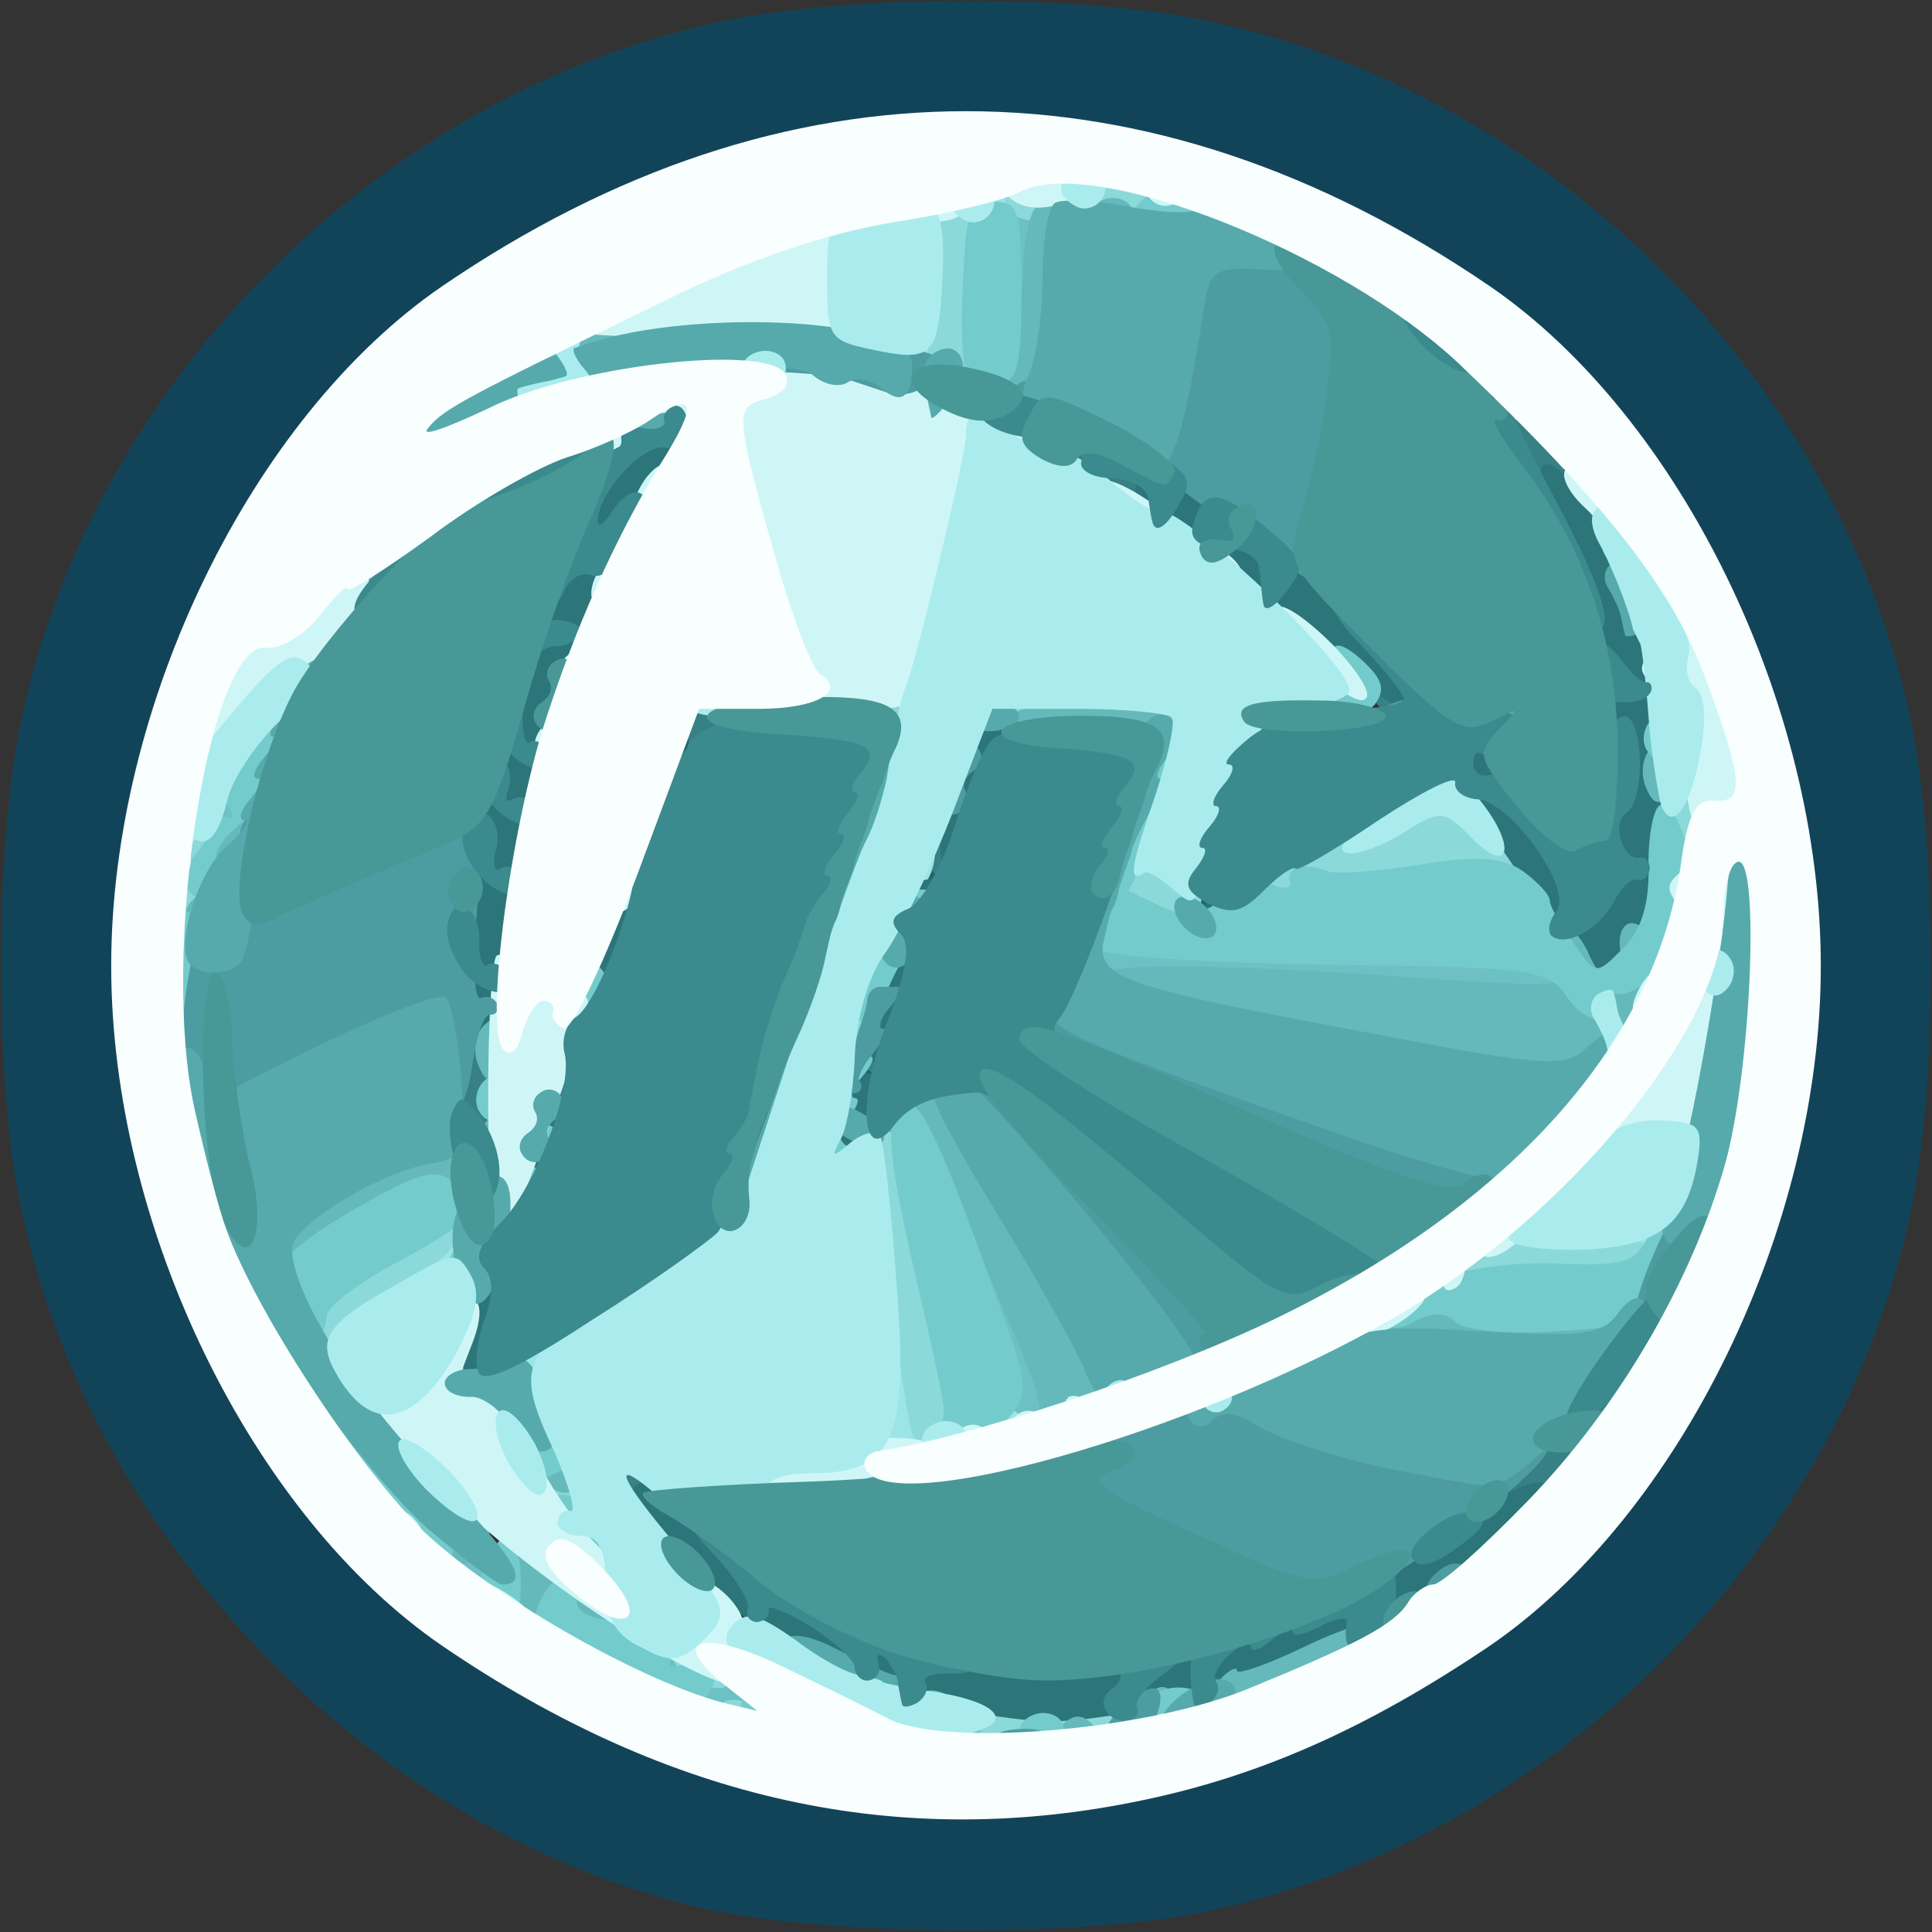 <svg version="1" xmlns="http://www.w3.org/2000/svg" width="139" height="139" viewBox="0 0 1390 1390"><rect x="0" y="0" width="1390" height="1390" fill="#333333" stroke="none"/><g fill="#1e6769"><path d="M326 1002c-6-10 149-460 164-475 26-27 10 34-63 240-45 127-85 234-88 238-4 3-10 2-13-3zM606 811c-7-10 19-88 35-108 6-7 9-13 6-13s5-33 19-72c35-106 34-102 44-92s-29 144-49 168c-5 6-9 16-10 21 0 21-24 96-32 100-4 3-10 1-13-4zM856 662c-2-4 4-35 15-67 30-92 28-90 40-78 8 8 5 30-11 77-21 65-34 84-44 68z"/></g><g fill="#69c2bf"><path d="M761 1256c-7-8-8-17-3-20 6-3 15 1 21 8 7 8 8 17 3 20-6 3-15-1-21-8zM505 1230c-4-6-3-16 3-22s12-6 17 2c4 6 3 16-3 22s-12 6-17-2zM444 1196c-18-14-18-15-1-21 19-8 50 12 41 26-7 13-17 11-40-5zM391 1076c-7-8-8-17-3-20 6-3 15 1 21 8 7 8 8 17 3 20-6 3-15-1-21-8zM237 1033c-4-6 0-18 7-28 8-11 16-14 19-8 4 6 0 18-7 28-8 11-16 14-19 8zM742 997c-25-30-82-181-73-190 7-7 13-2 20 14 5 13 25 59 44 101 20 43 32 80 27 83-4 2-13-1-18-8zM1035 960c-8-13 20-24 41-16 20 8 9 26-16 26-10 0-22-5-25-10zM196 912c-3-6 1-15 8-21 8-7 17-8 20-3 3 6-1 15-8 21-8 7-17 8-20 3zM235 880c-3-5 12-18 34-30 23-11 42-16 46-10 3 5-12 18-34 30-23 11-42 16-46 10zM125 730c-4-6-3-16 3-22s12-6 17 2c4 6 3 16-3 22s-12 6-17-2zM960 721c-117-9-82-26 55-26 100 0 120 3 120 15 0 17-53 21-175 11zM785 700c-21-23-13-27 37-21 49 7 53 23 9 32-22 5-35 1-46-11zM146 612c-3-5 0-17 7-26 12-16 14-16 26-3 10 13 9 17-8 26-11 6-22 7-25 3zM725 280c-4-6-3-16 3-22s12-6 17 2c4 6 3 16-3 22s-12 6-17-2zM485 240c-3-5 0-12 7-15 20-8 53-1 53 10 0 14-52 18-60 5zM735 217c-9-22-2-62 10-60 6 1 11 14 13 29 4 32-14 56-23 31zM806 161c-4-5-2-12 4-16 5-3 10-3 10 1 0 3 6 1 14-5 10-8 16-9 21-1 3 5 4 11 1 11-3 1-9 2-13 3-5 1-13 5-20 9-6 4-14 3-17-2z"/></g><g fill="#6dc0c3"><path d="M586 1252c-4-4-12-8-17-8-5-1-10-3-11-4-2-1-15-3-29-4-15 0-35-9-45-18-11-9-22-17-26-17-5-1-8-4-8-8 0-13 34-9 53 6 9 8 17 10 17 6s9 0 20 10 20 15 20 10c0-4 6-3 13 3 6 6 16 10 20 10 14 0 19 10 9 16-5 3-12 2-16-2zM854 1229c-2-4 0-10 6-14 5-3 10-3 10 1 0 3 6 1 14-5 10-9 16-9 21-1 4 6 4 14 1 18-9 9-46 10-52 1zM363 1164c-29-19-53-39-53-44 0-19 20-20 40 0 11 11 24 20 29 20s14 7 21 15c9 11 16 12 25 5 17-14 26-1 14 21-13 24-14 24-76-17zM405 1090c-4-6-3-16 3-22s12-6 17 2c4 6 3 16-3 22s-12 6-17-2zM206 1004c-25-38-26-65-1-44 8 7 19 9 24 6 5-4 12-2 15 3 4 5 2 13-4 16-8 5-7 11 1 21 9 11 9 18 2 25-8 8-19 0-37-27zM719 1028c0-2-2-14-3-28-2-14-17-63-34-110-20-53-28-88-22-94s13 1 20 19c6 16 27 66 46 111 20 46 33 88 29 93-5 9-33 16-36 9zM1075 961c-3-6 0-14 8-17 22-8 72 0 73 11 2 14-72 19-81 6zM1016 951c-3-5 0-14 8-20 10-8 16-8 25 2 6 8 8 17 4 20-9 10-31 9-37-2zM216 901c-7-11 7-23 61-49 36-19 43-20 53-7 12 14 7 19-14 16-4-1-28 10-51 24-24 14-46 21-49 16zM1206 851c-4-5-2-12 4-16 5-3 10-3 10 1 0 3 6 1 14-5 10-8 16-9 21-1 3 5 4 11 1 11-3 1-9 2-13 3-5 1-13 5-20 9-6 4-14 3-17-2zM1105 719c-16-4-96-9-177-11s-150-7-154-10c-19-19 47-28 191-25 145 3 157 5 170 25 18 25 10 32-30 21zM120 704c-9-10-10-18-3-25 8-8 14-5 22 9 13 25-2 38-19 16zM1254 706c-8-21 3-49 16-41 5 3 10 15 10 25 0 25-18 36-26 16zM1185 680c-4-6-3-16 3-22s12-6 17 2c4 6 3 16-3 22s-12 6-17-2zM796 641c-4-5-2-12 4-16s8-10 5-15-1-11 4-14c5-4 12-2 15 3 4 5 2 12-4 16s-8 10-5 15 1 11-4 14c-5 4-12 2-15-3zM1234 616c-8-21 3-49 16-41 5 3 10 15 10 25 0 25-18 36-26 16zM161 587c-10-13-9-17 8-26 24-14 35 0 18 23-12 16-14 16-26 3zM626 581c-4-5-2-12 4-16s8-10 5-15-1-11 4-14c5-4 12-2 15 3 4 5 2 12-4 16s-8 10-5 15 1 11-4 14c-5 4-12 2-15-3zM725 258c-9-24-1-113 10-111 14 4 19 103 6 116-7 7-12 5-16-5zM844 158c-6-9-4-10 26-11 11-1 19 3 18 8-4 12-37 14-44 3z"/></g><g fill="#378084"><path d="M707 1233c-13-28 0-38 48-38 41 0 50 3 50 18 0 17-8 19-34 9-7-3-22 0-32 6-22 14-27 15-32 5zM880 1201c-6-12-6-22-1-26 6-3 15 3 21 14 6 12 6 22 1 26-6 3-15-3-21-14zM655 1200c-4-6-10-8-15-5s-11 1-14-4c-4-5-2-12 3-15 5-4 12-2 16 4s10 8 15 5 11-1 14 4c4 5 2 12-3 15-5 4-12 2-16-4zM835 1201c-7-12 12-24 25-16 11 7 4 25-10 25-5 0-11-4-15-9zM910 1191c-6-12-6-22-1-26 6-3 15 3 21 14 6 12 6 22 1 26-6 3-15-3-21-14zM559 1186c-1-3-2-9-3-13-1-5-5-13-9-20-4-6-3-14 3-18 5-3 11-4 11-1 1 3 2 9 3 14 1 4 5 12 9 19 4 6 3 14-3 18-5 3-11 4-11 1zM935 1170c-3-5 8-16 24-25 18-9 32-11 36-5 3 5-8 16-24 25-18 9-32 11-36 5zM1004 1128c-3-4 4-12 14-17 14-7 24-6 38 4 21 16 21 16-19 19-16 1-31-2-33-6zM496 1111c-10-11-13-22-8-25s17 3 26 13c10 11 13 22 8 25s-17-3-26-13zM1067 1093c-8-7 93-118 108-118 13 0 7 37-8 50-7 6-20 23-30 38s-22 25-28 21c-5-3-16-1-23 5s-16 8-19 4zM445 1080c-4-6-3-16 3-22s12-6 17 2c4 6 3 16-3 22s-12 6-17-2zM325 981c-6-11 1-15 19-12 5 1 4-4-2-12-9-11-8-18 7-31 12-11 21-14 26-7 6 11-1 15-19 12-5-1-4 4 2 12 9 11 8 18-7 31-12 11-21 14-26 7zM386 853c-3-3-1-12 5-20 6-7 8-13 4-13s-2-6 4-14c9-10 9-16 1-21s-4-15 12-32c13-13 22-26 21-29-2-2-1-4 2-4h11c4 0 2 6-4 13-6 6-12 17-14 22-1 6-7 9-12 7s-4 3 3 12c8 10 9 16 1 21-6 3-8 10-5 15s1 11-5 15-8 10-5 15c6 10-10 22-19 13zM330 810c-6-11-10-44-8-72 2-40 7-52 20-54 21-3 33 12 18 21-6 4-8 27-4 59 7 58-7 82-26 46zM615 809c-7-10 0-24 13-24 4-1 17-6 29-13 29-16 39 2 10 20-42 27-46 28-52 17zM621 766c-7-8-8-17-3-20 6-3 15 1 21 8 7 8 8 17 3 20-6 3-15-1-21-8zM631 737c-8-11-9-17-1-22 6-3 8-10 5-15s3-14 14-20c21-10 40 3 21 15-6 4-8 10-5 14 2 5-1 16-8 25-12 16-15 16-26 3zM334 647c-7-21 2-36 21-33 24 4 26 12 5 31-17 16-20 16-26 2zM451 646c-8-10-6-17 9-31 11-10 17-21 15-26-3-4-1-10 5-14s8-10 5-15-1-11 4-15c6-3 8-12 5-19-7-17 12-30 21-16 4 6 2 16-3 23-6 7-11 15-11 20-1 4-2 9-2 12-1 3-3 10-4 15-1 6-4 12-5 15s-3 11-4 18c-1 6-8 11-16 9-11-3-11 0-1 12 7 8 8 17 3 20-6 3-15 0-21-8zM1106 652c-3-2-2-10 1-18 3-9 0-14-8-12-7 2-13-6-13-19s4-23 9-22c6 0 9 7 7 16-2 8 1 12 7 9 5-4 17 4 26 16 8 13 18 22 20 21 3-2 5 0 5 4 0 8-47 13-54 5zM886 641c-7-11 55-52 68-44 5 3 0 12-10 20-34 26-53 33-58 24zM672 628c-9-9-7-18 10-35 12-13 18-23 14-23-5 0-2-7 5-17 8-9 13-18 12-20-2-1-1-3 2-3 5 0 6 5 4 15-1 3-3 10-4 15-1 6-4 12-5 15s-3 11-4 18c-1 6-8 11-16 9-11-3-11 0-1 12 14 17-1 30-17 14zM1167 619c-18-11-23-34-8-43 5-3 16 5 25 19 18 27 10 38-17 24zM965 591c-3-6 3-15 14-21 12-6 22-6 26-1 3 6-3 15-14 21-12 6-22 6-26 1zM1058 585c-4-4-4-14-1-22 5-13 2-13-15-4-13 7-23 7-27 1-3-5 8-16 24-25 28-14 31-14 40 4 11 19-8 59-21 46zM905 530c-4-6-3-16 3-22s12-6 17 2c4 6 3 16-3 22s-12 6-17-2zM1155 520c-9-14 2-29 20-26 25 4 28 14 6 25-13 7-22 8-26 1zM991 507c-6-8-8-17-5-20 10-9 45 13 39 24-9 13-21 11-34-4zM367 503c-4-3-2-12 4-20 6-7 8-13 4-13s-2-7 5-15 9-15 6-15c-4 0-2-9 4-20s15-18 21-15c5 4 4 15-3 28-7 12-13 25-14 30-1 4-3 9-4 12s-3 9-4 14c-2 14-12 22-19 14zM1145 470c-4-6-3-16 3-22s12-6 17 2c4 6 3 16-3 22s-12 6-17-2zM940 435c-7-9-20-14-29-13-8 2-16-1-16-7 0-5-4-15-8-22-4-6-3-14 3-18 10-6 12-5 14 18 0 6 9 12 18 12 22 0 53 30 40 39-5 3-15-1-22-9zM1102 367c-44-80-44-102-1-61 15 15 26 30 24 34-3 5 2 11 11 14 8 3 12 10 9 16-7 12 3 51 13 47 4-1 9 2 12 7s-3 10-12 12c-12 1-29-19-56-69zM418 374c-10-10 21-66 33-59 5 4 7 11 3 16-3 5-1 8 4 7 6-2 9 2 9 7-1 6-6 9-11 7-4-1-13 4-20 13-6 9-15 13-18 9zM855 370c-3-5-15-10-26-10-30 0-103-50-91-62 6-6 30 1 70 21 63 32 79 46 63 55-5 4-12 2-16-4z"/></g><g fill="#9be5e6"><path d="M639 1245c-59-21-100-45-94-55 4-6 14-6 26 1 12 6 23 8 27 5 3-3 13 1 23 10s25 14 33 11c10-4 20 1 26 13 14 26 2 30-41 15zM705 1241c-7-12 12-24 25-16 11 7 4 25-10 25-5 0-11-4-15-9zM511 1176c-7-8-8-17-3-20 6-3 15 1 21 8 7 8 8 17 3 20-6 3-15-1-21-8zM434 1136c-4-10-2-22 4-28 8-8 13-7 18 6 4 10 2 22-4 28-8 8-13 7-18-6zM706 1061c-4-5-2-12 4-16s8-10 5-15-1-11 4-14c5-4 12-2 15 3 4 5 2 12-4 16s-8 10-5 15 1 11-4 14c-5 4-12 2-15-3zM746 1051c-4-5-2-12 4-16s8-10 5-15-1-11 4-14c5-4 12-2 15 3 4 5 2 12-4 16s-8 10-5 15 1 11-4 14c-5 4-12 2-15-3zM615 1041c-3-5 0-13 5-16 7-4 10-43 8-106-2-61 1-99 7-99 10-1 45 217 36 226-8 8-50 4-56-5zM389 1026c-1-3-2-9-3-13-1-5-5-14-9-20-5-7-5-18-2-23 9-14 28-1 21 15-2 7 0 17 6 23s6 12-1 16c-6 4-12 5-12 2zM225 960c-7-11 97-81 107-72 3 4 8 16 10 27 2 15-2 19-15 17-10-2-33 6-51 17-38 24-42 25-51 11zM1075 901c-8-15 5-19 65-21 72-3 75-3 60 15-14 17-115 21-125 6zM537 864c-4-4-3-12 1-18s7-14 8-18c1-5 3-10 4-13s4-9 5-15c1-5 4-12 5-15s4-9 5-15c1-5 4-12 5-15s3-11 4-17c1-7 8-12 16-10 11 3 11 0 1-12-8-10-9-16-1-21 5-3 10-3 10 1 0 10 45-49 46-61 0-5-6-18-14-27-8-10-13-18-11-19 2 0 12-2 22-4 26-5 39 27 22 52-8 11-13 22-11 24 9 9-50 114-64 114-8 0-16 6-16 13-1 6-3 14-4 17s-4 10-5 15c-1 6-4 12-5 15s-3 9-4 14c-2 14-12 22-19 15zM1175 670c-3-5-2-10 2-12 13-7 33-3 36 6 3 12-31 17-38 6zM817 643c-14-29 8-42 60-34 3 1-2 10-12 21-18 20-41 26-48 13zM1081 636c-7-8-8-17-3-20 6-3 15 1 21 8 7 8 8 17 3 20-6 3-15-1-21-8zM1184 637c-7-21 2-36 21-33 24 4 26 12 5 31-17 16-20 16-26 2zM127 634c-13-13-7-41 13-59 10-9 18-20 17-24 0-3 5-16 12-29 10-19 15-21 26-12 17 14 3 51-17 47-7-1-12 5-13 13 0 8-7 14-15 12-10-2-11 0-2 11 9 10 9 18-1 31-7 9-16 14-20 10zM935 630c-3-4 8-18 25-30 16-12 30-18 30-15 0 4 11 0 24-8 21-14 26-14 36-2s7 17-16 26c-16 6-43 17-61 25-18 7-35 9-38 4zM826 591c-4-5-2-12 4-16s8-10 5-15-1-11 5-15c7-4 7-12 0-25-6-12-7-21-1-25 6-3 15 3 21 14 7 13 7 22 0 26-6 4-8 10-5 15s1 11-5 15-8 10-5 15 1 11-4 14c-5 4-12 2-15-3zM1207 553c-12-11-8-20 17-37 14-9 27-12 30-7 7 11-38 53-47 44zM585 511c-7-12 12-24 25-16 11 7 4 25-10 25-5 0-11-4-15-9zM1195 490c-4-6-4-14-1-17s1-12-5-19c-6-8-6-14 0-18 5-4 12-2 16 4 3 5 3 10-1 10-3 0-1 7 6 15 9 11 10 19 3 26-8 8-13 7-18-1zM219 408c-7-28-3-40 16-58 13-12 26-17 29-12s-3 17-14 27-17 21-15 26c3 4 1 10-5 14-5 3-10 5-11 3zM675 300c-4-6-10-8-15-5s-11 1-14-4c-4-5-2-12 3-15 5-4 12-2 16 4s10 8 15 5 11-1 14 4c4 5 2 12-3 15-5 4-12 2-16-4zM634 249c-2-4 0-10 6-14 5-3 11-3 12 2 0 4 4-13 7-40 8-63 26-60 26 5 0 46-2 52-23 53-13 1-25-2-28-6zM705 151c-7-12 12-24 25-16 11 7 4 25-10 25-5 0-11-4-15-9zM775 151c-6-11 12-25 38-26 26-2 31 12 8 24-24 13-38 14-46 2z"/></g><g fill="#8cd9da"><path d="M605 1260c-4-6-15-8-25-5s-21 1-24-4c-4-6-13-8-20-5-17 7-30-12-16-21 6-4 17-2 25 5 9 8 15 8 20 0s11-8 19-1c7 6 15 9 18 6s11 1 17 9c8 9 8 16 2 20-5 4-13 2-16-4zM675 1249c-4-5-5-9-3-10 2 0 14-3 28-7 41-9 120-8 120 3 0 6-8 11-17 12-10 1-42 4-70 7-29 2-55 1-58-5zM495 1206c-11-8-14-16-8-19 6-4 18 0 28 7 11 8 14 16 8 19-6 4-18 0-28-7zM416 1161c-4-5-2-12 4-16s7-12 3-18c-4-7-8-19-8-27s-5-15-12-15c-22 0-25-13-4-24 18-10 22-7 36 20 10 18 13 38 9 47-4 10-8 20-8 24-2 13-14 19-20 9zM545 1080c-3-5-2-10 2-12 13-7 33-3 36 6 3 12-31 17-38 6zM657 1033c-3-5-10-53-17-108s-13-104-14-110c0-5 5-10 13-10 21 0 66 202 50 221-13 15-25 18-32 7zM350 1010c-6-11-15-18-20-15s-11 1-14-4c-4-5-2-12 4-16s8-10 5-15-1-11 4-14c5-4 12-2 15 3 4 5 2 12-4 16s-8 11-4 16c3 5 9 7 14 4s14 3 20 14c6 12 6 22 1 26-6 3-15-4-21-15zM935 980c-3-6 1-13 10-16 8-4 14-12 13-19-2-8 2-13 7-12 6 1 9 6 7 10-1 5 2 6 7 3 5-4 12-2 16 3 3 6-8 17-24 26-19 9-32 11-36 5zM219 959c-13-25-4-35 64-70 73-38 70 1-4 43-21 12-36 25-33 29 2 4 0 10-5 14-6 3-15-4-22-16zM1044 919c-9-15 35-29 90-29 58 0 75 10 52 29-16 13-134 13-142 0zM1235 859c-4-6-3-15 3-21s8-16 6-23c-3-7-1-16 5-19 14-9 25 14 13 26-6 6-8 16-6 23 7 17-12 29-21 14zM115 760c-4-6-3-16 3-22s12-6 17 2c4 6 3 16-3 22s-12 6-17-2zM605 760c-4-6-1-18 7-27 7-9 12-18 11-20-2-1-1-3 2-3h12c4 0 2 5-4 11s-9 17-7 24c7 16-12 29-21 15zM1254 752c-4-12-10-20-14-17-12 7-23-13-15-25 4-7 11-8 18-1 7 5 17 9 22 8 15-1 19 33 6 46-9 9-13 6-17-11zM1162 734c-7-13-6-26 4-46 8-15 12-28 8-28s-1-7 6-15c14-17 34-10 23 8-4 7-8 27-9 45-2 42-18 61-32 36zM823 669c-27-10-29-36-6-69 10-14 17-26 15-27-1-2-2-4-1-5 13-45 10-48-51-49-78-2-80-2-82-14-4-14 130-19 146-6 10 9 14 48 6 59-2 1-4 7-5 12-1 6-3 11-4 13-2 1-4 12-7 25-2 14 1 22 10 22 21 0 27 15 13 33-9 11-18 13-34 6zM1101 666c-7-8-8-17-3-20 6-3 15 1 21 8 7 8 8 17 3 20-6 3-15-1-21-8zM115 660c-3-6 3-24 15-40 12-17 18-30 14-30-3 0-1-7 6-15s10-15 6-15 1-11 10-26c12-17 20-22 27-15 8 8 3 19-14 37-13 14-23 27-21 30 1 2 2 5 1 7 0 1-2 13-5 27-8 49-24 65-39 40zM885 661c-6-10 23-29 82-55 23-10 41-22 40-26-1-5 3-8 8-8 6 0 9 5 7 11s6 3 17-7c12-11 22-16 22-13 1 4 2 11 3 17 0 5 10 15 20 23 19 14 19 14 0 25-10 5-48 13-84 17s-75 11-87 16c-12 4-25 4-28 0zM1254 646c-4-10-2-22 4-28 8-8 13-7 18 6 4 10 2 22-4 28-8 8-13 7-18-6zM1188 614c-4-3-3-14 2-23s11-25 15-35c9-29 27-5 23 30-3 27-26 43-40 28zM867 593c-4-3-2-12 4-20 6-7 8-13 4-13s-2-7 5-15 9-15 6-15c-4 0-2-9 4-20s15-18 21-15c5 4 4 15-3 28-7 12-13 25-14 30-1 4-3 9-4 12s-3 9-4 14c-2 14-12 22-19 14zM637 563c-4-3-2-12 4-19 9-11 5-16-16-24-14-5-23-14-20-20 9-14 28-12 50 4 17 12 18 16 5 31-8 10-13 20-12 22 6 8-4 13-11 6zM1233 527c-12-16-11-37 2-37 6 0 10 3 10 8 0 4 4 12 8 19 10 16-8 26-20 10zM235 360c-3-5-2-10 2-12 13-7 33-3 36 6 3 12-31 17-38 6zM465 301c-3-6 3-15 14-21 12-6 22-6 26-1 3 6-3 15-14 21-12 6-22 6-26 1zM459 276c-1-3-2-9-3-13-1-5-5-13-9-20-4-6-3-14 3-18 5-3 11-4 11-1 1 3 2 9 3 14 1 4 5 12 9 19 4 6 3 14-3 18-5 3-11 4-11 1zM669 266c-2-3-2-31 1-63 4-42 9-58 20-58 31 0 30 117-1 123-8 1-17 1-20-2zM725 151c-8-13 11-23 38-20 12 2 28 0 35-5 17-10 47 13 33 27-7 7-15 6-25-2s-16-9-21-1c-8 12-52 13-60 1z"/></g><g fill="#2c7579"><path d="M686 1230c-26-5-72-21-101-35-65-34-144-110-128-126 7-7 22 1 49 27 22 20 68 51 104 68 123 58 282 36 425-60 44-30 71-42 77-36 15 15 3 28-65 72-72 47-150 78-227 91-62 10-65 10-134-1zM241 1146c-13-13-18-26-13-30 5-3 19 5 31 18 13 13 18 26 13 30-5 3-19-5-31-18zM1116 1162c-3-5 5-19 18-31 13-13 26-18 30-13 3 5-5 19-18 31-13 13-26 18-30 13zM335 990c-3-5-3-16 2-22 4-7 8-23 8-34 0-12 7-29 14-37 7-9 10-21 7-26-4-5-2-12 4-16s8-10 5-15-1-11 5-15 8-10 5-15c-7-12 12-23 25-15 8 5 7 11-1 21-6 8-8 14-4 14s2 7-5 15-9 15-5 15 2 7-5 15-9 15-6 15c4 0 1 10-6 23-7 12-12 25-13 29 0 3-3 9-7 13s-4 13-2 20c6 16-12 29-21 15zM595 830c-4-6-1-17 5-25 7-8 9-15 4-15-4 0-3-5 3-11 16-16 37-1 24 15-6 7-9 15-6 18s-1 11-9 17c-10 9-16 9-21 1zM407 783c-4-3-3-11 1-17s7-19 7-28c0-10 4-17 10-15 13 3 16 25 4 33-5 3-7 9-4 14 6 10-10 22-18 13zM626 761c-4-5-2-12 3-16 5-3 8-14 6-25s1-22 6-25c5-4 7-10 4-15s-1-11 5-15 8-10 5-15c-7-11 12-23 25-15 6 4 7 12 3 18-4 7-9 20-10 30-2 10-9 28-15 40-7 12-12 25-13 29 0 13-13 19-19 9zM334 746c-9-23 3-136 22-211 26-99 73-203 106-230 45-38 50-21 14 40-42 69-93 221-107 322-12 82-24 108-35 79zM1135 694c-10-16-35-55-57-87-21-31-36-62-33-68 9-14 31 6 70 64l33 49 7-46c10-63-1-136-30-207-13-33-20-61-15-64 16-10 58 67 76 135 16 63 14 165-3 193-4 7-8 18-10 26-4 31-21 33-38 5zM426 701c-4-5-2-12 4-16s8-10 5-15c-7-12 12-23 25-15 8 5 7 12-2 22-7 9-12 19-10 22 6 10-16 12-22 2zM869 658c-5-20-4-50 3-54 15-9 30 7 19 20-6 7-8 15-5 18s1 9-5 13c-6 3-11 5-12 3zM457 644c-4-4-3-12 1-18s7-14 8-18c1-5 3-10 4-13s3-9 4-15c0-5 4-10 9-10h13c4 0 1 7-6 15s-9 15-5 15 1 7-6 17c-8 9-12 18-11 20 6 8-4 13-11 7zM679 629c-5-27-4-51 3-55 4-3 6-9 3-14s-1-11 5-15 8-10 5-15c-3-4 2-13 9-19 17-14 31 2 19 22-4 6-8 15-9 20-1 4-3 9-4 12s-4 10-5 15c-1 6-4 12-5 15s-3 9-4 14c-1 10-15 27-17 20zM886 591c-4-5-2-12 4-16s8-10 5-15-1-11 4-14c5-4 12-2 15 3 4 5 2 12-4 16s-8 10-5 15 1 11-4 14c-5 4-12 2-15-3zM945 460c-30-27-73-62-95-76-28-19-38-30-31-37 15-15 49 6 137 81 66 56 83 82 54 82-6 0-35-22-65-50zM226 272c-3-5 5-19 18-31 13-13 26-18 30-13 3 5-5 19-18 31-13 13-26 18-30 13zM1131 256c-13-13-18-26-13-30 5-3 19 5 31 18 13 13 18 26 13 30-5 3-19-5-31-18z"/></g><g fill="#65b9bb"><path d="M755 1260c-3-4 1-13 9-19 10-9 16-8 26 4 7 8 11 15 9 16-31 6-40 6-44-1zM825 1240c-4-6-3-16 3-22s12-6 17 2c4 6 3 16-3 22s-12 6-17-2zM874 1228c-3-5-1-15 5-21s11-8 11-5 21-4 48-17c52-25 72-23 47 5-22 25-102 52-111 38zM387 1164c-34-22-42-44-16-44 17 0 89 52 83 61-8 14-26 10-67-17zM320 1115c-7-8-9-15-4-15 4 0-5-13-21-30-15-16-32-27-36-24-4 2-10 0-13-5-4-5-2-12 3-15 5-4 12-2 16 4s10 8 14 6c4-3 24 12 45 33 31 32 35 40 23 50-11 9-17 8-27-4zM388 1063c-23-27-39-61-31-66 15-7 38-2 38 8 1 6 7 21 14 34 17 30 1 48-21 24zM796 1041c-4-5-2-12 4-16 5-3 10-3 10 1 0 3 6 1 14-5 10-8 16-9 21-1 3 5 4 11 1 11-3 1-9 2-13 3-5 1-13 5-20 9-6 4-14 3-17-2zM749 1016c-1-3-2-9-3-13 0-5-19-50-41-100-25-58-45-91-52-88-7 2-15 0-18-5-7-11 32-33 44-25 19 11 122 196 119 213-3 15-46 31-49 18zM215 1000c-3-5-2-10 2-12 13-7 33-3 36 6 3 12-31 17-38 6zM188 963c-26-30-49-81-39-88 10-5 17 3 36 40 6 11 17 20 25 20 8 1 14 7 12 15-6 26-18 31-34 13zM964 968c-8-13 51-37 67-27 8 5 41 9 74 8 80-1 79-1 64 17-10 13-31 15-107 12-52-2-96-6-98-10zM1177 933c-4-6 0-18 7-28 8-11 16-14 19-8 4 6 0 18-7 28-8 11-16 14-19 8zM199 928c-9-39-6-49 21-68 45-32 98-52 105-39 4 6 12 3 20-8 13-17 14-17 20 0 12 28-1 45-31 41-30-3-127 43-119 57 3 4 1 10-5 14-5 3-10 5-11 3zM525 870c-4-6-1-18 7-27 7-9 12-18 11-20-2-1-1-3 2-3h12c4 0 2 5-4 11s-9 17-7 24c7 16-12 29-21 15zM125 810c-4-6-3-16 3-22s12-6 17 2c4 6 3 16-3 22s-12 6-17-2zM1236 781c-10-11-13-22-8-25s17 3 26 13c10 11 13 22 8 25s-17-3-26-13zM985 764c-148-28-208-46-203-59 4-12 74-13 231-2 117 8 118 8 108-12-7-13-8-22-1-26 5-3 15 5 22 19 13 31 33 35 25 6-7-26 9-36 22-13 10 21-11 83-29 83-5 0-9 5-7 11 4 20-43 18-168-7zM344 766c-4-10-2-22 4-28 8-8 13-7 18 6 4 10 2 22-4 28-8 8-13 7-18-6zM124 756c-4-10-2-22 4-28 8-8 13-7 18 6 4 10 2 22-4 28-8 8-13 7-18-6zM1237 704c-10-11-8-72 2-78 6-4 5-21-1-42-6-24-6-40 0-46 17-17 26 14 25 86-1 65-11 95-26 80zM135 670c-4-6-3-16 3-22s12-6 17 2c4 6 3 16-3 22s-12 6-17-2zM596 661c-4-5-2-12 4-16s8-10 5-15-1-11 4-14c5-4 12-2 15 3 4 5 2 12-4 16s-8 10-5 15 1 11-4 14c-5 4-12 2-15-3zM787 664c-4-4-3-12 1-18s7-14 8-18c1-5 3-10 4-13s3-9 4-15c0-5 4-10 9-10h13c4 0 1 7-6 15s-9 15-5 15 1 7-6 17c-8 9-12 18-11 20 6 8-4 13-11 7zM152 627c-10-11-9-17 3-27 22-18 39 0 22 24-11 15-15 16-25 3zM857 634c-4-4-3-12 1-18s7-14 8-18c1-5 3-10 4-13s4-9 5-15c1-5 4-12 5-15s3-9 4-15c0-5 4-10 9-10 7 0 8 4 6 15-1 3-3 10-4 15-1 6-4 12-5 15s-4 10-5 15c-1 6-4 12-5 15s-3 9-4 14c-2 14-12 22-19 15zM176 581c-4-5-2-12 4-16s8-10 5-15-1-11 4-14c5-4 12-2 15 3 4 5 2 12-4 16s-8 10-5 15 1 11-4 14c-5 4-12 2-15-3zM1184 566c-4-10-2-22 4-28 8-8 13-7 18 6 4 10 2 22-4 28-8 8-13 7-18-6zM825 550c-3-5-3-11 2-12 4-1-17-4-47-7-71-8-67-26 7-26 52 0 56 2 58 23 2 25-10 38-20 22zM316 301c-3-5 14-21 38-35 49-29 120-44 130-28 8 14-33 37-60 33-11-1-26 5-33 13-8 9-17 13-22 10s-17 0-28 6c-12 6-22 6-25 1zM625 281c-6-11 1-15 18-12 5 1 6-3 3-8-4-5-2-12 3-15 19-12 20 12 2 28-13 11-21 14-26 7zM716 282c-3-3-1-11 5-19 7-7 13-37 15-66 1-35 7-52 16-52 16 0 24 96 10 122-10 17-36 26-46 15zM846 171c-3-5 0-14 8-20 10-8 16-8 25 2 6 8 8 17 4 20-9 10-31 9-37-2zM785 161c-7-12 12-24 25-16 11 7 4 25-10 25-5 0-11-4-15-9z"/></g><g fill="#74cbcb"><path d="M686 1261c-4-6-4-16 0-23 4-6 3-8-4-4-6 3-13 2-16-3-12-19 12-20 29-1 13 15 15 24 8 31-8 8-13 8-17 0zM735 1251c-7-12 12-24 25-16 11 7 4 25-10 25-5 0-11-4-15-9zM817 1253c-21-21 25-52 49-33 15 13 9 34-7 24-5-3-16-1-23 5s-16 8-19 4zM535 1240c-4-6-3-16 3-22s12-6 17 2c4 6 3 16-3 22s-12 6-17-2zM453 1219c-24-10-43-23-43-29s-4-9-9-5c-16 9-23-13-11-36 11-20 25-18 25 4 0 7 12 12 26 13 33 1 51 12 43 26-5 7-1 9 9 5 22-8 29 6 14 25-11 14-16 14-54-3zM351 1152c-7-14-6-24 4-38 8-11 15-17 15-14 12 57 0 88-19 52zM270 1085c-43-43-43-45-25-64 10-12 22-18 26-15 14 8-1 25-14 18-7-4 8 14 33 40 29 30 41 49 34 56s-25-5-54-35zM406 1101c-21-23-6-36 20-16 14 10 16 17 8 25-7 7-15 5-28-9zM575 1081c-7-12 12-24 25-16 11 7 4 25-10 25-5 0-11-4-15-9zM370 1051c-8-16-6-22 9-31 16-8 22-6 31 10 6 11 15 18 20 15s11-1 14 4c4 5 2 12-3 15-5 4-12 2-16-4-4-7-12-7-25 0-15 8-21 6-30-9zM789 1047c-5-27-2-47 6-48 6 0 15-5 22-10 7-7 14-6 18 1 6 10 5 12-17 14-7 0-13 9-13 18 0 16-14 38-16 25zM679 1033c-1-5-1-12 0-16 1-5-8-47-19-93-22-96-24-120-10-129 11-7 25 22 65 133 26 70 26 74 10 93-18 19-44 26-46 12zM849 1026c-5-23-2-46 5-48 12-4 15 41 4 48-4 3-8 3-9 0zM219 967c-1-4-2-11-3-16 0-5-4-13-8-17-18-17-5-34 47-64 45-26 59-30 70-20 23 19 18 27-37 57-29 15-53 33-53 40 0 13-14 30-16 20zM915 961c-3-6 3-15 14-21 12-6 22-6 26-1 3 6-3 15-14 21-12 6-22 6-26 1zM995 950c-12-19 58-43 121-41 56 2 61 0 72-24 7-14 17-23 22-20 7 4 2 22-12 48-23 41-25 42-82 45-32 2-63-1-69-7-7-7-16-7-28-1-11 7-20 7-24 0zM325 920c-4-6-3-16 3-22s12-6 17 2c4 6 3 16-3 22s-12 6-17-2zM357 884c-4-4-3-12 1-18s7-14 8-18c1-5 3-10 4-13s3-9 4-15c0-5 4-10 9-10h13c4 0 1 7-6 15s-9 15-5 15 1 7-6 17c-8 9-12 18-11 20 6 8-4 13-11 7zM527 883c-4-3-2-12 4-20 6-7 8-13 4-13s-2-7 5-15 9-15 5-15-2-7 5-15 9-15 5-15-2-7 5-15 9-15 5-15-2-7 5-15 9-15 5-15-2-7 5-15 9-15 5-15-2-7 5-15 9-15 5-15-1-7 6-17c8-9 13-18 12-20-2-1-1-3 2-3 5 0 6 5 4 15-1 3-3 10-4 15-1 6-4 12-5 15s-4 10-5 15c-1 6-4 12-5 15s-4 10-5 15c-1 6-4 12-5 15s-4 10-5 15c-1 6-4 12-5 15s-4 10-5 15c-1 6-4 12-5 15s-4 10-5 15c-1 6-4 12-5 15s-4 10-5 15c-1 6-4 12-5 15s-3 9-4 14c-2 14-12 22-19 14zM585 840c-4-6-1-17 5-25 7-8 9-15 5-15s-3-6 3-12c6-7 11-16 11-20 1-5 3-8 6-8h11c4 0 1 7-6 15s-9 15-5 15 2 6-4 14c-8 10-9 16-1 21 11 7 4 25-10 25-5 0-12-5-15-10zM345 800c-4-6-3-16 3-22s12-6 17 2c4 6 3 16-3 22s-12 6-17-2zM1214 798c-6-9-4-10 26-11 11-1 19 3 18 8-4 12-37 14-44 3zM1225 750c-4-6-3-16 3-22s12-6 17 2c4 6 3 16-3 22s-12 6-17-2zM116 739c-10-29-1-84 14-84 11 0 14 10 13 39-3 43-19 69-27 45zM406 741c-4-5-2-12 4-16s8-10 5-15-1-11 4-14c5-4 12-2 15 3 4 5 2 12-4 16s-8 10-5 15 1 11-4 14c-5 4-12 2-15-3zM617 733c-4-3-2-12 4-20 6-7 8-13 5-13-4 0-1-10 6-22 7-13 12-26 13-30 0-5 3-8 8-8h13c4 0 1 7-6 15s-9 15-6 15c4 0 1 10-6 23-7 12-12 25-13 29 0 11-11 18-18 11zM1128 718c-14-21-23-22-179-24-106-2-165-7-167-14-2-6 3-22 12-35 9-14 14-25 12-25-3 0 3-24 13-52 10-29 22-51 27-48 13 7 7 38-15 83l-19 38 23 11c18 8 28 7 45-5 12-9 29-13 37-10 7 3 13 2 11-3-3-10 11-14 28-7 6 2 36 0 66-5 42-7 60-5 74 5 11 8 19 17 19 21s8 18 17 30c16 24 16 24 36 4 13-13 19-32 18-61 0-22 4-41 9-42 14-1 29 56 21 78-4 10-6 19-4 19 10 5-38 44-49 39-8-2-11-1-8 4 12 21-14 19-27-1zM1255 670c-4-6-3-16 3-22s12-6 17 2c4 6 3 16-3 22s-12 6-17-2zM135 640c-4-6-1-18 7-27 7-9 13-19 13-22s4-5 9-3 4-3-2-11c-10-11-9-17 4-27 8-8 22-26 30-42s19-26 24-23c11 7-30 95-54 114-8 7-13 18-10 26 7 16-12 29-21 15zM1185 540c-4-6-3-16 3-22s12-6 17 2c4 6 3 16-3 22s-12 6-17-2zM917 514c-10-11 3-24 24-24 10 0 18-3 18-7-4-22 3-24 21-8 15 14 17 21 9 32-12 13-61 18-72 7zM437 403c-4-6 0-18 7-28 8-11 16-14 19-8 4 6 0 18-7 28-8 11-16 14-19 8zM355 351c-3-6 3-15 14-21 12-6 22-6 26-1 3 6-3 15-14 21-12 6-22 6-26 1zM735 326c-11-8-14-16-8-19 6-4 18 0 28 7 11 8 14 16 8 19-6 4-18 0-28-7zM335 296c-11-8-14-16-8-19 6-4 18 0 28 7 11 8 14 16 8 19-6 4-18 0-28-7zM619 286c-5-23-2-46 5-48 12-4 15 41 4 48-4 3-8 3-9 0zM569 277l-3-14c-1-5-5-13-9-20-8-13 8-27 21-19 10 6 9 42-1 52-4 4-8 4-8 1zM695 268c-3-7-4-38-2-68 2-48 5-55 22-55 18 0 20 7 20 65 0 54-3 65-18 68-9 2-19-2-22-10zM455 241c-7-12 12-24 25-16 11 7 4 25-10 25-5 0-11-4-15-9zM816 161c-3-5 0-13 7-18 11-8 20-9 43-4 4 0 1 8-6 16-14 17-36 20-44 6z"/></g><g fill="#cff6f7"><path d="M566 1238c-13-16-28-27-33-26-21 7-143-71-207-133-63-61-69-69-50-75 12-3 28-21 38-40 19-40 41-38 26 2-13 33-13 34 4 28 10-4 20 6 31 32 22 54 65 106 81 100 7-3 16-1 20 5 3 6 12 8 19 5 16-6 48 27 38 39-5 4-1 5 7 3 8-3 33 4 55 15 22 12 44 21 48 22 4 0 11 5 15 11s16 14 26 17c30 11 9 22-44 23-42 0-53-4-74-28zM825 1251c-7-12 12-24 25-16 11 7 4 25-10 25-5 0-11-4-15-9zM355 1166c-15-13-24-25-19-29 6-3 23 4 39 17 15 13 24 25 19 29-6 3-23-4-39-17zM985 1181c-6-11 29-33 39-24 7 7-12 33-25 33-4 0-10-4-14-9zM1036 1152c-3-6 1-15 8-21 8-7 17-8 20-3 3 6-1 15-8 21-8 7-17 8-20 3zM281 1106c-7-8-8-17-3-20 6-3 15 1 21 8 7 8 8 17 3 20-6 3-15-1-21-8zM474 1069c-9-15 31-26 113-32 87-7 104 0 74 27-15 14-36 17-100 15-45-1-84-5-87-10zM688 1063c-9-17-2-38 12-38 18 0 20 37 3 42-6 2-13 0-15-4zM728 1053c-9-17-2-38 12-38 18 0 20 37 3 42-6 2-13 0-15-4zM770 1031c-6-12-6-22-1-26 6-3 15 3 21 14 6 12 6 22 1 26-6 3-15-3-21-14zM808 1033c-7-14-3-33 6-33 12-1 17 28 6 35-5 3-10 2-12-2zM885 1000c-4-6-10-8-15-5s-11 1-14-4c-4-5-2-12 3-15 5-4 12-2 16 4 4 7 12 7 25 0 12-6 21-7 25-1 3 6-3 15-14 21-13 7-22 7-26 0zM965 960c-3-5 8-16 24-25 18-9 32-11 36-5 3 5-8 16-24 25-18 9-32 11-36 5zM1039 926c-5-23-2-46 5-48 12-4 15 41 4 48-4 3-8 3-9 0zM1066 902c-3-5 3-17 13-26 11-10 22-13 25-8s-3 17-13 26c-11 10-22 13-25 8zM1225 900c-8-13 13-52 25-45 9 6 2 43-11 50-4 3-10 1-14-5zM135 870c-4-6-3-16 3-22s12-6 17 2c4 6 3 16-3 22s-12 6-17-2zM356 871c-7-10-6-171 1-183 4-7 65 23 66 32 1 11-46 146-53 153-4 5-11 4-14-2zM1137 833c-4-3 3-18 15-32 13-14 16-20 7-13-9 6-19 9-22 5-11-10 13-32 28-27 7 3 19-4 25-15 6-12 7-21 3-20-19 3-23-2-13-21 6-11 16-17 25-14 8 4 15 1 15-5s-4-10-9-8c-5 1-9-2-9-8 0-5 5-9 11-7s4-4-3-14c-12-14-12-18 1-28 11-7 14-17 8-31-4-11-8-35-8-54-1-20-8-39-18-46-15-11-15-15-3-29 11-15 11-17-1-14-9 2-13-4-11-18 2-13-4-24-13-28-9-3-14-10-11-15 3-4-3-16-14-26s-17-22-14-27c8-12 81 58 101 97 9 16 16 44 15 62-1 19 4 33 14 37 13 5 13 9-2 32-17 25-17 26 2 22 12-2 19 3 19 12 0 8-7 14-17 12-11-2-15 3-11 16 6 24-14 168-27 192-8 15-15 18-34 10-14-5-27-5-33 1-5 5-12 6-16 2zM1255 790c-4-6-3-16 3-22s12-6 17 2c4 6 3 16-3 22s-12 6-17-2zM436 651c-4-5-2-12 4-16s8-10 5-15-1-11 4-14c5-4 12-2 15 3 4 5 2 12-4 16s-8 10-5 15 1 11-4 14c-5 4-12 2-15-3zM115 630c-4-6-3-16 3-22s12-6 17 2c4 6 3 16-3 22s-12 6-17-2zM636 591c-4-5-2-12 4-16s8-10 5-15-1-11 4-14c5-4 12-2 15 3 4 5 2 12-4 16s-8 10-5 15 1 11-4 14c-5 4-12 2-15-3zM127 573c-8-13 23-94 49-129 14-18 23-36 22-40-2-5 2-10 7-11 6-1 9 5 7 13-3 16 14 19 23 4 4-6 10-8 15-5 4 3 13-2 20-10s16-12 21-9-8 25-28 50c-78 91-131 146-136 137zM387 544c-4-4-3-12 1-18s7-14 8-18c1-5 3-10 4-13s3-9 4-15c0-5 4-10 9-10h13c4 0 1 7-6 15s-9 15-5 15 1 7-6 17c-8 9-12 18-11 20 6 8-4 13-11 7zM578 498c-16-13-58-138-58-173 0-14-3-15-15-5-14 11-19 7-16-12 2-12-7-10-33 7-13 9-28 15-32 13-5-1-23 6-41 15-19 10-34 13-38 7-6-9 49-43 57-35 3 3 13-4 23-15s26-20 37-20c10 0 17-6 15-12-2-15 37-23 61-13 9 4 35 8 57 10 48 3 158 46 155 60-1 6-10 9-20 8-15-2-21 11-36 75-21 93-27 102-68 102-18 0-39-6-48-12zM941 476c-18-19-29-36-23-39 5-4 23 9 41 27 18 19 29 36 23 39-5 4-23-9-41-27zM427 433c-4-6 0-18 7-28 8-11 16-14 19-8 4 6 0 18-7 28-8 11-16 14-19 8zM871 416c-7-8-8-17-3-20 6-3 15 1 21 8 7 8 8 17 3 20-6 3-15-1-21-8zM812 378c-18-11-29-24-26-29 5-9 24-2 58 24 31 23 3 28-32 5zM457 373c-4-6 0-18 7-28 8-11 16-14 19-8 4 6 0 18-7 28-8 11-16 14-19 8zM245 330c-7-11 91-109 133-133 49-28 48-2-2 32-36 25-44 36-43 59 1 15-2 28-8 29-5 1-9-5-7-14s-2-13-10-11c-7 3-13 10-13 16 0 22-39 39-50 22zM1071 286c-13-13-18-26-13-30 5-3 19 5 31 18 13 13 18 26 13 30-5 3-19-5-31-18zM414 238c-7-11 157-88 196-92 19-2 43-7 52-11 20-8 41 2 32 16-3 6-13 9-22 8-10 0-28 2-40 6-20 6-23 13-20 37 3 17 0 31-6 33-22 8-188 10-192 3zM435 180c-3-5 8-16 24-25 18-9 32-11 36-5 3 5-8 16-24 25-18 9-32 11-36 5zM874 156c-10-8-24-12-30-9-15 6-28-14-14-22 5-3 16-3 23 2 6 4 18 8 26 10 7 1 18 6 23 11 16 16-7 23-28 8zM721 137c-15-19-4-27 40-27 46 0 59 17 24 30s-50 13-64-3zM565 130c-8-12 20-24 35-15 6 3 8 11 5 16-8 12-32 12-40-1z"/></g><g fill="#4d9ca1"><path d="M715 1259c-7-10 5-16 27-15 10 1 18 6 18 11 0 12-38 16-45 4zM796 1251c-7-10 28-43 37-35 8 8-11 44-23 44-5 0-11-4-14-9zM913 1158c-4-7-30-23-58-36-86-40-97-50-84-73 6-11 13-18 16-15 4 3 11 2 17-3s27-14 47-20c28-9 42-9 70 3 57 24 158 39 174 26 9-7 15-7 19-1 7 11-79 79-141 110-50 25-50 25-60 9zM1026 1152c-3-6 1-15 8-21 8-7 17-8 20-3 3 6-1 15-8 21-8 7-17 8-20 3zM768 882c-47-59-83-111-78-115 4-5 50 36 103 90 78 80 93 101 86 115-5 10-13 18-17 18s-46-49-94-108zM1178 944c-4-3 7-34 24-68 18-33 31-66 30-73-2-6 2-14 7-17 14-9 25 14 13 26-6 6-8 16-5 23 8 22-56 123-69 109zM176 919c-8-12-13-26-11-30 3-4-1-9-9-12s-12-18-11-39c2-18-2-39-7-46-15-18-4-120 15-139 9-9 30-18 48-20s37-7 43-12c16-13 94-39 100-34 3 3 2 34-1 70s-2 63 3 61 10 0 12 5c1 4-1 7-5 7-5-1-10 15-13 35-6 45-24 50-28 8-2-18-8-33-13-33-8 0-107 47-117 55-1 1 4 32 12 69 14 70 8 91-18 55zM335 901c-7-12 12-24 25-16 11 7 4 25-10 25-5 0-11-4-15-9zM1023 886c-5-9-67-41-138-72-72-31-134-60-138-64-11-10 22-62 34-55 4 3 6 12 3 19-6 15 22 28 179 82 54 19 104 33 110 32 23-5 18 13-12 43-24 24-31 27-38 15zM527 843c-4-3-2-12 4-20 6-7 8-13 4-13s-2-7 5-15 9-15 6-15c-4 0-2-9 4-20s15-18 21-15c5 4 4 15-3 28-7 12-13 25-14 30-1 4-3 9-4 12s-3 9-4 14c-2 14-12 22-19 14zM607 784c-4-4-3-12 1-18s7-14 8-18c1-5 3-10 4-13s3-9 4-15c0-5 4-10 9-10h13c4 0 1 7-6 15s-9 15-5 15 1 7-6 17c-8 9-12 18-11 20 6 8-4 13-11 7zM577 703c-4-3-2-12 4-20 6-7 8-13 4-13s-2-7 5-15 9-15 5-15-2-7 5-15 9-15 5-15-2-7 5-15 9-15 5-15-1-7 6-17c8-9 13-18 12-20-2-1-1-3 2-3h11c4 0 1 7-6 15s-9 15-5 15 3 6-3 13c-6 6-11 15-11 20-1 4-2 9-2 12-1 3-3 10-4 15-1 6-4 12-5 15s-4 10-5 15c-1 6-4 12-5 15s-3 9-4 14c-2 14-12 22-19 14zM175 610c-4-6-3-16 3-22s12-6 17 2c4 6 3 16-3 22s-12 6-17-2zM676 581c-4-5-2-12 4-16s8-10 5-15-1-11 4-14c5-4 12-2 15 3 4 5 2 12-4 16s-8 10-5 15 1 11-4 14c-5 4-12 2-15-3zM1025 561c-7-12 12-24 25-16 11 7 4 25-10 25-5 0-11-4-15-9zM995 520c-7-12 10-19 45-19 14 0 37-1 52-3 14-2 27 1 27 7 1 5-5 10-12 11-6 0-14 2-17 3-16 9-90 9-95 1zM897 387l-68-50 6-42c4-22 8-61 9-86 2-29 7-43 16-41 6 1 18-2 25-8 10-9 23-3 54 26 45 40 47 49 27 144-12 56-12 67 1 82 32 36-6 22-70-25zM345 360c-3-5 8-16 25-25 16-8 30-13 30-9s6 1 14-5c10-8 16-9 21-1 3 5 4 11 1 11-3 1-9 2-13 3-5 1-22 10-40 19-19 10-34 13-38 7zM295 320c-3-5 17-21 44-35 29-14 52-21 56-15 3 5-17 21-44 35-29 14-52 21-56 15zM785 316c-11-8-14-16-8-19 6-4 18 0 28 7 11 8 14 16 8 19-6 4-18 0-28-7zM717 313c-4-6 0-18 7-28 8-11 16-14 19-8 4 6 0 18-7 28-8 11-16 14-19 8zM640 283l-30-10c-8-3-43-6-78-6-34-1-62-6-62-12 0-11 96-19 119-9 9 4 30 6 47 5 18-1 35 2 38 7 8 13-16 30-34 25zM1041 266c-7-8-8-17-3-20 6-3 15 1 21 8 7 8 8 17 3 20-6 3-15-1-21-8z"/></g><g fill="#56aaac"><path d="M836 1241c-3-5 5-16 19-25 29-19 48 0 20 21-22 15-32 16-39 4zM632 1218c-7-7-12-9-12-5s-14 0-30-8c-17-9-28-20-25-25 4-6 19-3 38 7 18 9 35 17 40 18 4 0 7 4 8 8 1 15-7 17-19 5zM308 1100c-53-46-182-230-161-230 3 0 1-6-4-12-16-20-25-96-12-103 6-4 13 3 16 14 3 12 8 20 12 19 86-46 157-76 162-70 4 4 9 31 11 61 3 50 1 54-21 58-36 5-101 45-101 61 0 33 48 109 107 168 54 55 65 74 44 74-3 0-27-18-53-40zM615 1081c-7-12 12-24 25-16 11 7 4 25-10 25-5 0-11-4-15-9zM991 1055c-35-8-73-21-86-29-15-10-26-11-33-4-6 6-12 6-16-1-4-6-5-12-2-12 17-4 25-7 76-31 49-23 64-25 138-20 72 4 85 2 96-13 8-11 15-14 19-8 12 19-86 134-112 132-9 0-45-7-80-14zM368 1027c-7-12-21-23-30-22-10 0-18-4-18-10 0-5 8-10 18-10 9 0 23-4 30-8 11-8 32 27 32 53 0 20-20 19-32-3zM780 985c-5-13-34-65-64-114-52-86-57-101-30-101 13 0 174 193 174 209 0 11-40 31-61 31-5 0-14-11-19-25zM1166 1002c-3-6 1-15 8-21 8-7 17-8 20-3 3 6-1 15-8 21-8 7-17 8-20 3zM337 933c-16-29-15-62 2-77 24-22 34-7 25 39-6 35-19 52-27 38zM1208 899c-15-8-16-13-3-48 12-36 33-154 38-215 1-15 7-26 12-26 15 0 19 158 5 175-7 8-9 19-5 25s2 17-4 24-9 20-6 28c9 22-17 49-37 37zM527 854c-4-4-3-12 0-18 4-6 9-19 10-29 2-10 9-28 15-40 7-12 11-26 10-31-2-4 4-19 13-32 8-13 13-24 9-24s-1-7 6-15 9-15 5-15-2-7 5-15 10-15 7-15 2-23 11-51c10-28 22-50 27-49 13 2 9 32-11 78-10 20-18 40-19 45-2 4-4 9-5 12s-4 10-5 15c-1 6-3 11-5 13-1 1-3 10-5 20s-7 26-11 35-9 25-11 35-9 28-15 40c-7 12-12 25-13 29 0 11-11 18-18 12zM975 820c-197-69-220-79-217-92 2-7 6-21 8-32 2-10 8-24 15-32 6-8 8-14 4-14s-2-7 5-15 9-15 5-15-2-7 5-15 9-15 6-15c-4 0-1-10 6-22 7-13 11-28 10-35-3-16 15-26 23-13 4 6 1 17-5 25-7 8-9 15-6 15 4 0 1 10-6 23-7 12-13 25-14 30-1 4-3 9-4 12s-4 10-5 15c-1 6-3 11-4 13-2 1-4 12-7 24-5 27 13 33 201 68 114 22 131 23 145 10 31-28 29-2-2 42-18 24-37 48-43 53s-55-8-120-30zM376 831c-4-5-2-12 4-16s8-10 5-15-1-11 4-14c5-4 12-2 15 3 4 5 2 12-4 16s-8 10-5 15 1 11-4 14c-5 4-12 2-15-3zM605 816c-11-8-14-16-8-19 6-4 18 0 28 7 11 8 14 16 8 19-6 4-18 0-28-7zM137 694c-12-12 6-69 27-86 11-10 17-18 12-18s-3-7 4-15 9-15 5-15-2-7 5-15 10-15 6-15 1-14 9-30c9-17 20-28 25-25 6 4 3 19-7 38-9 18-18 35-19 40-1 4-3 9-4 12s-4 10-5 15c-1 6-3 11-4 13-1 1-4 22-7 46-2 24-7 47-10 52-6 10-28 12-37 3zM636 691c-4-5-2-12 4-16s8-10 5-15-1-11 4-14c5-4 12-2 15 3 4 5 2 12-4 16s-8 10-5 15 1 11-4 14c-5 4-12 2-15-3zM851 666c-7-8-8-17-3-20 6-3 15 1 21 8 7 8 8 17 3 20-6 3-15-1-21-8zM695 520c-3-5-2-10 2-12 13-7 33-3 36 6 3 12-31 17-38 6zM1076 521c-9-15 23-36 36-23 5 5 7 15 4 21-9 13-33 14-40 2zM1169 456c-1-3-2-9-3-13-1-5-5-13-9-20-4-6-3-14 3-18 5-3 11-4 11-1 1 3 2 9 3 14 1 4 5 12 9 19 4 6 3 14-3 18-5 3-11 4-11 1zM176 442c-3-6 1-15 8-21 8-7 17-8 20-3 3 6-1 15-8 21-8 7-17 8-20 3zM266 422c-3-5 3-17 13-26 11-10 22-13 25-8s-3 17-13 26c-11 10-22 13-25 8zM275 340c-4-6-3-16 3-22s12-6 17 2c4 6 3 16-3 22s-12 6-17-2zM777 313c-41-20-46-26-37-43 5-10 10-41 10-69 0-27 4-52 9-55s30-2 55 3c28 5 49 5 52-1 3-5 12-4 20 3 8 6 14 9 14 5s14 1 30 9c39 20 32 32-19 29-39-2-41-1-46 35-11 71-20 105-30 106-5 1-31-9-58-22zM306 323c-13-13-5-23 32-42 20-10 39-19 42-19s19-6 35-12c75-29 239-22 241 11 1 24-7 31-21 19-8-7-19-9-25-5s-17 2-25-5c-13-11-112-9-145 4-8 3-28 8-45 10-16 3-41 14-56 25s-29 17-33 14zM454 308c-6-9-4-10 26-11 11-1 19 3 18 8-4 12-37 14-44 3zM670 300c-7-31-7-41 2-46 19-12 29 11 13 32-8 10-15 17-15 14z"/></g><g fill="#aaeced"><path d="M629 1265c-1-3-2-9-3-15 0-5-5-10-11-11-5-1-17-5-26-10s-20-4-26 2c-8 8-13 7-17 0-4-6-4-11 0-11s-1-9-11-20c-14-16-16-23-7-32s19-6 43 11c17 13 38 25 47 26 10 2 17 4 17 5s16 4 35 7c43 6 60 20 34 28-10 4-29 11-42 16-26 10-32 11-33 4zM461 1185c-19-9-25-21-25-46-1-25-5-34-18-34-10 0-17-5-17-10 1-6 5-9 9-8 5 2 0-16-10-40-31-66-27-73 55-125l75-47 41-125c23-69 46-134 52-145s12-31 15-45c6-40 9-54 15-70 8-22 42-163 42-177 0-20 12-24 25-8 7 8 21 15 30 15 10 0 32 11 49 26 16 14 33 24 35 22 13-7 138 110 137 129 0 4-15 10-32 13-29 4-34 11-51 60-30 90-26 84-45 69-9-8-18-13-20-11-11 8-10-4 7-52 10-30 16-57 13-60-4-3-34-6-68-6h-61l-28 73c-15 39-37 85-48 101-13 17-22 48-23 76-1 26-6 54-11 61-6 12-5 12 8 1 9-7 18-9 21-5s8 52 12 106c9 113-2 137-62 137-20 0-32 5-31 12 3 14-26 22-48 14-8-3-16-4-18-3-1 1-10-4-19-12-27-22-20-6 18 39 40 48 41 51 18 73-15 13-22 13-42 2zM306 1071c-15-16-23-31-18-35 5-3 21 8 36 23 15 16 23 31 18 35-5 3-21-8-36-23zM365 1051c-9-18-11-32-5-36 5-3 16 8 25 24 9 18 11 32 5 36-5 3-16-8-25-24zM665 1041c-7-12 12-24 25-16 11 7 4 25-10 25-5 0-11-4-15-9zM246 995c-20-31-15-41 43-73 38-22 40-22 50-4 7 13 4 28-12 58-28 48-57 55-81 19zM796 1011c-4-5-2-12 4-16 5-3 10-3 10 1 0 3 6 1 14-5 10-8 16-9 21-1 3 5 4 11 1 11-3 1-9 2-13 3-5 1-13 5-20 9-6 4-14 3-17-2zM866 1011c-4-5-2-12 4-16s8-10 5-15-1-11 4-14c5-4 12-2 15 3 4 5 2 12-4 16s-8 10-5 15 1 11-4 14c-5 4-12 2-15-3zM1086 892c-3-5 13-26 34-47 30-29 48-39 72-39 29 1 33 3 30 25-7 49-27 65-80 68-28 1-53-2-56-7zM1159 766c-1-3-2-9-3-13-1-5-5-13-9-20-4-6-3-14 3-18 5-3 11-4 11-1 1 3 2 9 3 14 1 4 5 12 9 19 4 6 3 14-3 18-5 3-11 4-11 1zM1225 710c-4-6-3-16 3-22s12-6 17 2c4 6 3 16-3 22s-12 6-17-2zM966 612c-3-5 13-22 35-37l42-27 22 28c27 34 21 55-7 26-20-20-21-20-53 0-18 10-36 15-39 10zM130 595c-14-17-6-32 48-95 24-27 33-32 43-23 9 10 6 18-19 41-17 16-34 41-38 56-8 33-18 40-34 21zM1195 579c-2-8-7-36-9-64-2-27-5-51-6-52l-5-10c-4-18-17-49-26-65-5-11-5-19 1-23 14-9 71 86 65 106-3 10-1 20 5 24s8 21 4 43c-7 43-21 62-29 41zM495 509c-8-12 6-16 50-15 22 1 40 6 40 11 0 12-83 16-90 4zM157 473c-4-3 1-15 10-26 10-10 17-21 16-23-2-2 0-4 4-4s8 6 9 14c2 17-30 49-39 39zM205 390c-3-5-1-11 5-15 5-3 10-3 10 1s9-1 20-11 17-21 15-26c-3-4-1-10 4-13 5-4 12-2 15 3 4 5 2 12-4 16s-8 10-5 15c6 9-21 33-41 36-8 1-16-2-19-6zM375 290c-3-5-4-11-1-11 3-1 11-3 16-4 6-1 13-3 16-4 4 0 1-7-5-15-8-9-8-16-2-20 5-4 12-2 16 4 3 5 3 10-1 10-3 0-1 7 6 15s10 16 6 16c-3 1-9 2-13 3-5 1-13 5-20 9-6 4-14 3-18-3zM535 271c-7-12 12-24 25-16 11 7 4 25-10 25-5 0-11-4-15-9zM625 251c-28-6-30-9-30-50s2-45 30-53c48-13 56-4 53 54-3 55-7 59-53 49zM685 151c-7-12 12-24 25-16 11 7 4 25-10 25-5 0-11-4-15-9zM765 141c-7-12 12-24 25-16 11 7 4 25-10 25-5 0-11-4-15-9z"/></g><g fill="#3b8a8d"><path d="M796 1231c-4-5-2-12 4-16s8-10 5-15c-8-13 14-23 33-15 15 6 15 8-3 21-11 8-19 18-17 22 5 11-16 14-22 3zM649 1226c-1-3-2-10-3-15 0-5-5-13-9-18-5-4-7-3-5 4 2 6-1 11-7 12-5 1-10-4-10-9 0-6-15-19-32-30-18-11-32-16-30-12 1 4-2 8-8 9-5 0-9-4-7-9 2-6-9-23-23-38-39-40-18-44 28-4 23 19 67 43 100 53 56 17 77 37 37 35-10 0-17 3-14 7 2 4 0 10-6 14-5 3-11 4-11 1zM859 1226c-6-29-1-51 11-52 8-1 18-3 23-4 4-1 10-3 15-4 4-1 26-12 50-24 23-12 42-21 43-20 8 26 2 51-13 59-17 9-22 5-19-14 1-4-8-3-19 3s-20 8-20 4c0-3-7-1-15 6s-15 9-15 5-7-2-15 5-13 16-10 20c3 5 1 11-5 15-5 3-10 4-11 1zM1016 1121c-3-5 5-16 19-25 24-16 45-6 22 11-24 19-36 23-41 14zM1127 1022c-3-4 13-31 35-60 39-52 63-59 52-15-6 23-80 88-87 75zM344 987c-3-8 0-25 5-39 6-17 6-29-1-36s-3-17 12-32c25-25 53-98 46-123-2-9 1-20 8-25 17-10 49-99 42-117-3-8-1-17 5-20 5-4 7-10 4-15s0-12 7-17c7-4 18-17 24-28 15-27 131-35 140-10 7 16-101 342-120 362-6 6-46 35-89 62-55 36-79 47-83 38zM897 964c-3-3-4-11-2-17 5-16-170-162-192-161-31 2-48 8-60 24-23 30-27-18-5-74 15-39 17-57 10-64-8-8-7-13 5-18 9-3 24-29 33-57 9-29 21-58 27-64 9-13 108-18 120-7 7 7-54 187-71 207-11 13 1 23 90 72 57 32 112 63 124 70 13 8 26 10 36 4 20-11 33 5 15 19-26 21-124 71-130 66zM330 844c-6-15-8-35-5-43 6-14 8-13 21 3 16 23 18 52 4 61-6 3-15-6-20-21zM335 701c-9-11-15-27-13-36 4-23 23-14 23 12-1 12 3 20 6 17 4-2 10 0 13 5 12 19-12 20-29 2zM1116 673c-3-4-1-11 4-18 12-15-34-80-58-80-9-1-16-6-15-12s-23 6-55 27c-31 21-58 37-60 35s-12 5-23 16c-16 16-23 17-40 9-16-9-18-14-8-26 6-8 8-14 4-14s-2-7 5-15 9-15 5-15-2-7 5-15 9-15 4-15 2-9 16-20c16-12 41-20 68-20 23 0 42-3 42-7s-14-21-31-39c-17-17-26-34-21-38 5-3 28 14 51 39s50 45 61 45c10 0 21 4 24 9 7 11-18 33-27 24-4-3-7-1-7 6s6 11 13 8c6-2 19 2 28 10 15 12 19 10 39-22 12-19 26-33 31-29 12 7 12 61-1 69-11 7-2 35 10 32 4-1 7 3 7 8-1 6-5 9-9 8-4-2-12 6-17 16-11 20-35 33-45 24zM345 630c-10-11-15-26-11-35 8-22 29-7 23 16-3 11-1 17 3 14 5-3 11-1 14 4 12 19-12 20-29 1zM355 580c-9-10-14-24-10-30 9-15 27-1 21 17-3 8-2 11 3 8s12-1 15 4c12 19-12 20-29 1zM365 540c-10-12-14-24-9-32 5-7 9-16 10-20 1-5 3-10 4-13s3-10 4-17c0-7 11-12 24-12 12 0 21 4 20 9-2 5-10 10-18 10s-16 6-16 13c-1 6-2 13-4 15-6 7-5 45 1 41 4-2 10 0 13 5 12 19-12 20-29 1zM1143 494c-3-7-1-18 3-25 5-9 10-7 20 5 7 10 15 17 18 17 3-1 5 2 4 6-5 13-40 10-45-3zM1112 398c-17-35-56-91-87-125-30-34-52-64-47-67 9-5 107 71 107 83 0 3 17 39 39 80 24 46 35 76 29 82s-21-14-41-53zM256 442c-15-25 138-129 175-119 10 3 17 0 16-7-1-6 6-10 16-8 9 2 16-1 15-5-2-4 2-9 7-11 6-1 10 6 10 16s-7 16-17 14c-16-2-48 33-48 53 0 5 5 2 11-8 6-9 14-15 20-12 14 9-19 65-35 59-7-3-16 2-20 11-3 9-10 13-16 10-6-4-5-18 5-41 10-25 11-34 2-34-17 0-77 37-108 67-15 14-29 20-33 15zM909 435c-1-5-2-17-3-25 0-9-11-15-26-16-16 0-24-5-22-15 7-28 18-28 51-1 30 25 31 28 17 47-8 11-16 16-17 10zM829 375c-1-3-2-11-3-17-1-7-12-13-26-14-14 0-24-6-22-12 2-13 1-13-36-17-34-3-50-22-27-31 11-5 41 5 82 25 57 28 63 33 53 51-10 19-19 25-21 15z"/></g><g fill="#489897"><path d="M645 1190c-34-11-79-35-100-53-22-19-51-39-63-46-13-7-22-15-19-17 2-2 55-6 118-8s139-11 169-20c34-10 58-12 64-6s1 13-13 18c-20 7-13 13 60 46 80 37 84 38 115 22 55-26 49 1-5 29-61 30-160 55-221 54-25 0-72-9-105-19zM996 1172c-3-6 1-15 8-21 8-7 17-8 20-3 3 6-1 15-8 21-8 7-17 8-20 3zM486 1131c-10-11-13-22-8-25s17 3 26 13c10 11 13 22 8 25s-17-3-26-13zM1056 1092c-3-6 1-15 8-21 8-7 17-8 20-3 3 6-1 15-8 21-8 7-17 8-20 3zM1104 1039c-6-10 15-23 39-24 22-2 31 11 15 21-17 11-48 12-54 3zM865 970c-3-5-3-10 2-10 4 0-33-40-82-90-61-61-86-93-79-100s43 19 114 79c102 88 104 90 131 75 17-8 30-10 34-4 3 5-12 18-35 30-22 11-40 17-40 13s-5-2-12 5c-15 15-25 15-33 2zM1191 946c-13-15-9-28 17-58 21-25 32-13 21 24-12 42-23 52-38 34zM997 913c-4-6-66-43-137-83-74-41-129-77-127-83 6-16 12-14 170 55 104 46 140 58 151 49 7-6 16-8 19-4 8 8-22 43-36 43-5 0-15 7-22 17s-14 12-18 6zM159 874c-15-36-18-174-4-174 6 0 11 21 12 47 1 27 7 68 13 92 14 54-3 81-21 35zM330 875c-11-30-6-60 9-51 14 9 23 58 12 69-7 7-14 1-21-18zM514 876c-4-9-1-23 6-31s9-15 5-15-3-6 3-12c6-7 11-16 11-20 1-5 1-9 2-10 0-2 2-13 5-26 2-12 10-37 17-55 8-17 15-36 16-42 2-5 7-16 13-22 6-7 7-13 3-13s-2-7 5-15 9-15 5-15-2-7 5-15 9-15 5-15-2-7 5-15c15-18 4-23-63-27-70-4-62-23 12-26 69-3 88 6 76 35-5 10-9 21-10 26-2 4-4 9-5 12s-4 10-5 15c-1 6-4 12-5 15s-4 10-5 15c-1 6-4 12-5 15s-4 10-5 15c-1 6-3 11-4 13-2 1-4 12-7 25-2 12-11 39-21 60-9 20-17 40-18 45-2 4-4 9-5 12s-4 10-5 15c-1 6-4 13-5 18-1 4-2 14-1 24 3 22-18 33-25 14zM174 656c-8-21 12-109 36-156 19-38 105-132 125-136 32-8 81-31 88-42 5-7 12-10 17-7s-2 29-15 58c-13 28-35 90-48 137-22 77-27 85-58 98-64 27-104 44-122 53-12 7-19 5-23-5zM325 650c-4-6-3-16 3-22s12-6 17 2c4 6 3 16-3 22s-12 6-17-2zM787 643c-4-3-2-12 4-20 6-7 8-13 4-13s-2-7 5-15 9-15 5-15-2-7 5-15c15-18 5-23-53-27-59-5-43-23 21-23 57 0 69 10 53 40-3 6-6 13-7 18-1 4-3 9-4 12s-4 10-5 15c-1 6-4 12-5 15s-3 9-4 14c-2 14-12 22-19 14zM1092 581c-29-36-30-39-14-56 16-16 16-17-5-6-20 10-29 5-85-51-63-63-63-63-52-98 6-19 15-58 18-85 7-46 5-53-19-77-15-15-22-29-16-33 13-7 71 22 71 35 0 6 3 9 8 7 4-1 8 3 10 8 7 21 36 45 51 43 9-2 15 3 14 9-2 7 0 12 5 10 4-1 7 3 7 8 0 6-4 9-8 7-5-1 3 13 17 31 46 60 68 125 70 201 0 41-3 71-9 71-5 0-15 3-21 7s-24-9-42-31zM386 521c-4-5-2-12 4-16s8-10 5-15-1-11 4-14c5-4 12-2 15 3 4 5 2 12-4 16s-8 10-5 15 1 11-4 14c-5 4-12 2-15-3zM895 519c-8-12 7-16 55-15 25 0 46 6 47 11 3 12-95 16-102 4zM207 402c-4-5 9-23 27-41 19-18 36-29 39-23 4 5-9 23-27 41-19 18-36 29-39 23zM865 401c-6-11 1-15 18-12 5 1 6-3 3-8-4-5-2-12 3-15 19-12 20 12 2 28-13 11-21 14-26 7zM808 335c-17-10-29-11-33-5-4 7-13 7-26 0-15-9-17-15-9-30 10-20 12-19 61 5 27 14 47 30 44 35-7 12-4 12-37-5zM676 293c-36-19-21-38 23-28 38 8 47 21 24 34-13 6-27 5-47-6z"/></g><g fill="#f9fefe"><path d="M560 1314c-234-50-436-254-485-489-93-444 306-843 750-750 238 50 440 252 490 490 93 445-310 845-755 749zm338-99c78-32 105-46 115-62 4-7 13-13 18-13 6 0 36-27 68-60 66-68 118-158 142-242 19-68 25-218 10-218-6 0-11 17-11 38 0 81-112 217-237 290-146 84-369 147-381 107-1-5 3-10 10-11 66-10 202-55 285-95 168-81 273-197 292-325 5-38 11-49 24-48 22 2 22-13-6-88-23-63-71-125-177-226-86-81-264-151-316-124-11 6-52 16-92 22-47 8-105 27-165 57-140 68-158 77-169 91-6 7 13 0 43-14 61-31 200-47 214-25 4 8-1 14-14 18-23 6-23 9 10 125 11 37 24 70 29 73 20 12-2 25-44 25h-43l-44 118c-24 64-48 115-54 112-5-3-9-8-7-12 1-5-2-8-7-8s-11 10-15 22c-3 14-9 19-14 13-13-14 3-145 28-229 23-73 53-141 90-200 23-38 18-45-15-22-11 7-37 19-57 25-21 7-65 32-98 57-33 24-60 41-60 38 0-4-9 5-20 19s-28 24-38 23c-41-7-77 219-52 332 7 31 17 71 23 87 21 58 92 167 141 216 47 45 153 107 216 124l25 6-24-19c-41-33-16-41 42-13 29 14 64 31 77 38 42 20 185 8 258-22zM413 1146c-20-17-25-28-17-35 7-8 18-3 38 18 35 36 18 50-21 17z"/></g><path d="M511 1374c-239-52-445-262-496-505-19-91-19-258 0-350 52-246 259-452 506-504 90-19 258-19 348 0 247 52 454 258 506 504 19 93 19 259 0 352-52 246-259 452-506 504-87 19-271 18-358-1zm312-79c86-18 163-53 249-111 137-94 238-301 238-489s-101-395-238-489c-246-168-508-168-754 0-137 94-238 301-238 489s101 395 238 489c164 112 330 148 505 111z" fill="#124459"/></svg>